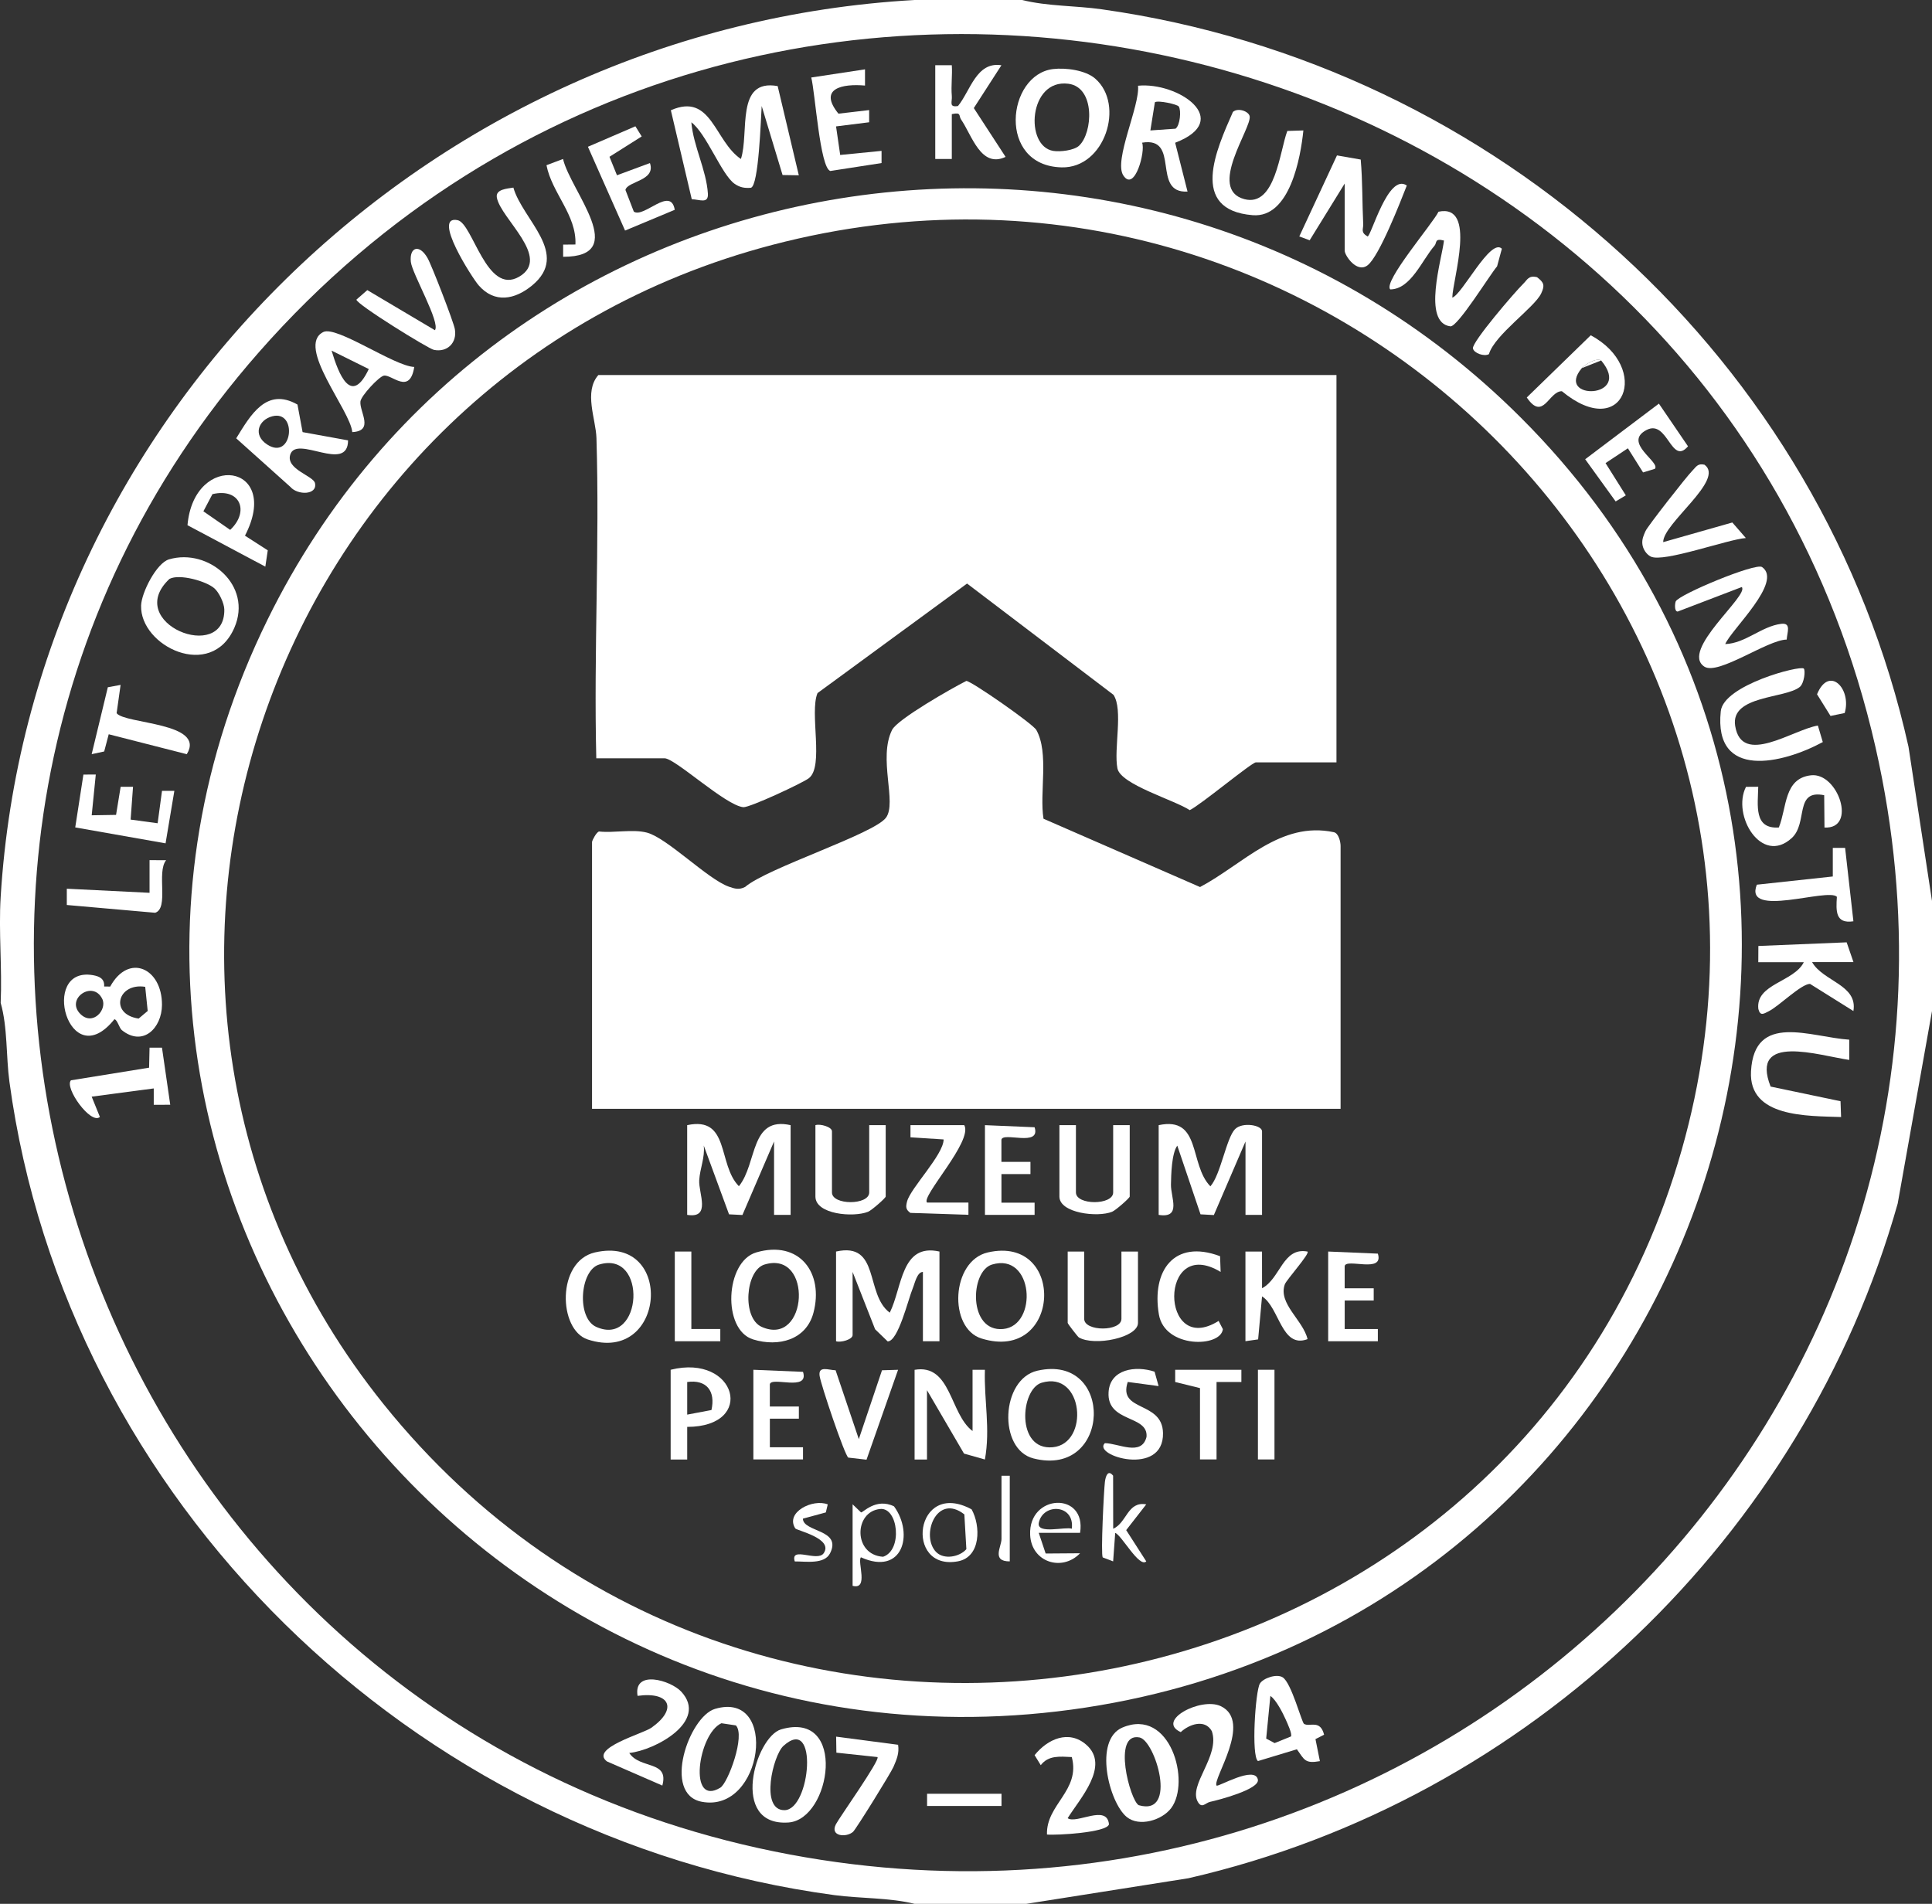 <svg width="69" height="68" viewBox="0 0 69 68" fill="none" xmlns="http://www.w3.org/2000/svg">
<rect x="0" y="0" width="69" height="68" fill="#333333" stroke="none"/>
<g clip-path="url(#clip0_93_1616)">
<path d="M36.506 0C37.411 0.227 38.412 0.199 39.346 0.332C53.505 2.327 65.096 12.91 68.161 26.674L69 32.181V36.113L67.775 42.987C64.43 54.841 54.644 64.284 42.445 67.086L36.653 68.001H32.665C31.759 67.776 30.749 67.815 29.806 67.69C14.692 65.663 2.365 53.557 0.337 38.642C0.213 37.73 0.275 36.7 0.024 35.82C0.08 34.569 -0.053 33.281 0.024 32.034C1.071 14.893 15.292 0.983 32.666 0H36.506ZM9.243 12.584C-7.114 31.209 2.835 60.648 27.08 66.008C51.063 71.31 72.372 50.317 66.979 26.674C61.014 0.521 27.08 -7.725 9.243 12.584Z" fill="white"/>
<path d="M54.317 14.918C70.094 30.684 60.833 57.614 38.775 60.99C16.854 64.347 -0.148 41.896 9.554 22.134C17.903 5.125 40.817 1.425 54.317 14.918ZM13.698 50.151C27.173 66.927 54.234 61.593 60.064 41.062C65.611 21.531 47.43 3.546 27.581 8.747C9.331 13.531 1.915 35.479 13.698 50.151Z" fill="white"/>
<path d="M27.774 3.075L28.529 6.261L27.949 6.252L27.203 3.786C27.174 4.218 27.099 6.648 26.816 6.707C26.59 6.727 26.417 6.693 26.23 6.561C25.768 6.23 25.23 4.771 24.691 4.368C24.763 5.22 25.227 6.066 25.282 6.916C25.305 7.295 24.979 7.12 24.706 7.117L23.959 3.938C25.415 3.298 25.512 5.038 26.461 5.679C26.77 4.742 26.254 2.801 27.774 3.075Z" fill="white"/>
<path d="M48.027 6.552L46.774 8.582L46.403 8.445L47.749 5.551L48.597 5.699C48.665 6.467 48.649 7.241 48.686 8.006C48.694 8.185 48.582 8.293 48.839 8.444C48.955 8.492 49.574 6.155 50.243 6.627C50.015 7.209 49.262 9.146 48.845 9.473C48.464 9.773 48.025 9.125 48.025 8.955V6.552H48.027Z" fill="white"/>
<path d="M62.929 20.253C63.688 20.777 61.839 22.478 61.615 23.005C62.335 22.981 62.91 22.368 63.615 22.282C63.988 22.236 63.823 22.596 63.811 22.844C63.126 22.852 61.378 24.121 60.875 23.814C59.983 23.241 62.492 21.255 62.205 20.968L59.918 21.843C59.788 21.843 59.82 21.546 59.847 21.482C59.952 21.238 62.697 20.095 62.929 20.253Z" fill="white"/>
<path d="M51.868 10.63C52.226 10.517 53.233 8.482 53.638 8.884L53.467 9.514C53.216 9.801 52.057 11.691 51.797 11.656C50.785 11.522 51.494 9.256 51.571 8.592C51.228 8.501 51.324 8.671 51.233 8.776C50.785 9.291 50.386 10.332 49.652 10.337C49.383 10.07 51.184 7.968 51.375 7.562C52.755 7.266 51.881 9.973 51.868 10.628V10.63Z" fill="white"/>
<path d="M39.119 2.812C40.181 3.74 39.457 6.016 37.915 5.978C35.607 5.922 35.953 2.668 37.607 2.467C38.061 2.412 38.77 2.506 39.119 2.811V2.812ZM38.537 5.205C39.03 4.749 39.126 3.114 38.154 2.991C36.737 2.811 36.586 5.231 37.622 5.391C37.867 5.429 38.353 5.373 38.538 5.205H38.537Z" fill="white"/>
<path d="M6.036 19.979C7.441 19.566 9.031 20.905 8.369 22.424C7.54 24.324 4.997 23.078 5.039 21.629C5.052 21.17 5.587 20.112 6.036 19.979ZM7.658 21.015C7.37 20.758 6.411 20.487 6.052 20.677C4.378 22.252 8.048 23.72 8.011 21.766C8.007 21.544 7.821 21.157 7.658 21.015Z" fill="white"/>
<path d="M41.97 5.099L42.412 6.843C41.109 6.913 42.179 4.866 40.788 5.096C40.921 5.384 40.525 6.883 40.119 6.267C39.766 5.734 40.716 3.778 40.644 3.062C42.074 2.921 44.074 4.289 41.969 5.099H41.97ZM42.099 3.804C42.047 3.724 41.36 3.574 41.246 3.652L41.085 4.659L41.982 4.597C42.146 4.483 42.191 3.947 42.1 3.806L42.099 3.804Z" fill="white"/>
<path d="M10.624 14.45L10.807 15.434L12.431 15.729C12.425 16.912 10.585 15.519 10.365 16.241C10.206 16.762 11.193 16.994 11.25 17.257C11.342 17.687 10.627 17.693 10.373 17.393L8.436 15.656C8.947 14.829 9.511 13.818 10.625 14.45H10.624ZM9.728 14.868C9.233 14.995 9.019 15.538 9.544 15.878C10.448 16.467 10.634 14.635 9.728 14.868Z" fill="white"/>
<path d="M4.35 36.793C4.261 36.722 4.186 36.409 4.085 36.406C2.453 38.444 1.398 34.506 3.316 34.83C3.564 34.873 3.74 34.966 3.719 35.235L3.936 35.238C4.595 34.031 5.792 34.577 5.785 35.895C5.779 36.722 5.102 37.4 4.35 36.793ZM5.185 35.247C4.204 35.092 3.895 36.224 4.951 36.381L5.275 36.109L5.186 35.248L5.185 35.247ZM2.871 36.218C3.321 36.663 3.837 36.052 3.652 35.678C3.316 34.993 2.327 35.679 2.871 36.218Z" fill="white"/>
<path d="M40.24 64.898C39.605 64.377 39.048 62.145 40.088 61.703C41.799 60.978 42.532 63.647 41.827 64.582C41.504 65.012 40.688 65.265 40.24 64.898ZM40.667 64.477C42.081 64.888 41.258 62.161 40.694 62.057C39.71 61.871 40.36 64.305 40.667 64.477Z" fill="white"/>
<path d="M66.045 37.132V37.858C64.977 37.705 62.48 36.881 63.236 38.81L65.733 39.333L65.753 39.898C64.562 39.855 62.444 39.923 62.536 38.263C62.653 36.14 64.667 37.046 66.045 37.135V37.132Z" fill="white"/>
<path d="M66.195 34.364H64.717C65.11 35.057 66.353 35.174 66.193 36.112L64.643 35.142C64.327 35.143 63.532 35.94 63.17 36.119C62.999 36.203 62.867 36.31 62.798 36.039C62.691 35.143 64.074 35.074 64.422 34.367H62.796L62.799 33.788L65.952 33.658L66.195 34.364Z" fill="white"/>
<path d="M18.334 6.699C18.667 7.861 20.374 9.062 19.006 10.194C18.393 10.701 17.663 10.848 17.091 10.187C16.866 9.927 15.412 7.672 16.343 7.864C16.886 7.976 17.375 10.561 18.54 9.884C19.706 9.207 17.883 7.813 17.745 7.059C17.689 6.755 18.118 6.739 18.334 6.701V6.699Z" fill="white"/>
<path d="M45.976 4.677L46.549 4.659C46.452 5.625 46.065 7.793 44.739 7.686C42.45 7.501 43.446 5.329 44.033 3.998C44.215 3.836 44.597 3.976 44.631 4.152C44.711 4.569 43.112 6.76 44.442 7.113C45.552 7.405 45.703 5.392 45.976 4.677Z" fill="white"/>
<path d="M64.421 23.88C64.485 23.947 64.439 24.403 64.277 24.537C63.764 24.956 61.799 24.832 61.97 25.924C62.201 27.383 64.034 26.061 64.924 25.915L65.1 26.505C63.659 27.284 61.199 27.862 61.456 25.404C61.554 24.468 64.299 23.753 64.42 23.88H64.421Z" fill="white"/>
<path d="M25.534 61.038C27.825 60.357 27.262 64.775 25.063 64.355C23.642 64.085 24.609 61.314 25.534 61.038ZM26.279 61.627L25.765 61.55C24.929 61.931 24.565 64.556 25.726 63.852C25.998 63.687 26.634 61.983 26.279 61.625V61.627Z" fill="white"/>
<path d="M27.896 61.769C30.269 61.075 29.684 64.989 28.159 65.095C26.043 65.243 26.977 62.038 27.896 61.769ZM27.979 62.36C27.611 62.694 27.134 64.656 28.014 64.655C28.952 64.654 29.241 61.216 27.979 62.36Z" fill="white"/>
<path d="M14.795 13.107C14.632 14.124 13.991 13.364 13.709 13.417C13.539 13.447 12.89 14.138 12.872 14.344C12.84 14.717 13.37 15.393 12.581 15.434C12.518 14.659 10.553 12.358 11.547 11.859C12.018 11.623 14.081 13.081 14.795 13.107ZM11.842 12.523C12.094 13.363 12.54 14.518 13.171 13.181L11.842 12.523Z" fill="white"/>
<path d="M33.404 2.329H33.993C34.017 2.689 33.962 3.063 33.993 3.424C34.013 3.641 33.877 3.842 34.214 3.787C34.655 3.25 34.871 2.191 35.765 2.331L34.779 3.86L35.914 5.604C35.031 6.019 34.713 4.833 34.323 4.266C34.233 4.135 34.345 3.997 33.993 4.077V5.679H33.402V2.329H33.404Z" fill="white"/>
<path d="M56.812 11.976C58.986 13.134 58.002 15.809 55.781 13.973C55.311 13.97 55.117 15.063 54.528 14.197L56.812 11.976ZM56.493 13.149C55.512 14.312 58.349 14.262 57.184 12.875C57 12.767 56.589 13.035 56.493 13.149Z" fill="white"/>
<path d="M15.532 11.794C15.743 11.534 14.719 9.775 14.673 9.355C14.616 8.83 14.973 8.7 15.269 9.216C15.417 9.473 16.201 11.5 16.245 11.758C16.331 12.249 15.966 12.595 15.495 12.496C15.298 12.456 12.726 10.865 12.729 10.702L13.118 10.362L15.532 11.794Z" fill="white"/>
<path d="M60.875 16.599C61.618 17.132 59.387 18.694 59.4 19.364L61.869 18.662L62.352 19.217C61.691 19.267 59.411 20.101 58.957 19.88C58.798 19.801 58.673 19.607 58.656 19.431C58.637 19.259 58.702 19.117 58.77 18.965C58.848 18.792 60.237 17.017 60.435 16.819C60.575 16.678 60.625 16.542 60.873 16.598L60.875 16.599Z" fill="white"/>
<path d="M9.476 20.239L6.696 18.759C6.93 16.098 10.081 16.56 8.749 19.133L9.563 19.657L9.476 20.239ZM7.587 17.65L7.264 18.263L8.221 18.926C8.92 18.271 8.58 17.413 7.586 17.65H7.587Z" fill="white"/>
<path d="M46.574 61.573C46.769 61.695 47.148 61.401 47.289 61.96L46.981 62.117L47.139 62.904C46.598 63 46.588 62.853 46.317 62.48L44.928 62.901C44.682 62.732 44.835 60.404 44.995 60.136C45.111 59.939 45.595 59.775 45.81 59.91C46.121 60.105 46.49 61.522 46.573 61.573H46.574ZM46.104 62.023C46.163 61.946 45.977 61.548 45.918 61.416C45.821 61.197 45.572 60.703 45.37 60.575L45.221 62.098L45.522 62.259L46.104 62.023Z" fill="white"/>
<path d="M30.893 2.475V3.056C30.09 2.984 29.208 3.154 29.945 4.06L31.041 3.932V4.367L29.859 4.515L30.007 5.535L31.484 5.389V5.824L29.655 6.107C29.283 5.998 29.111 3.286 28.973 2.768L30.892 2.477L30.893 2.475Z" fill="white"/>
<path d="M3.421 27.664L3.275 29.12L4.145 29.106L4.309 28.102H4.751L4.665 29.274L5.63 29.404L5.786 28.248H6.227L5.913 30.122L2.687 29.553L2.979 27.666L3.421 27.664Z" fill="white"/>
<path d="M22.033 6.261L23.212 5.824C23.432 6.463 22.408 6.468 22.337 6.784L22.636 7.558C22.989 7.807 23.955 6.632 24.098 7.494L22.324 8.235L20.997 5.242L22.693 4.511L22.918 4.873L21.767 5.6L22.034 6.258L22.033 6.261Z" fill="white"/>
<path d="M38.13 64.941C38.442 65.165 39.535 64.428 39.606 65.159C39.547 65.455 37.722 65.558 37.392 65.525C37.356 64.449 38.596 63.957 38.278 62.758C37.858 62.739 37.446 62.687 37.17 63.048L36.95 62.69C37.409 62.116 38.172 61.77 38.798 62.32C39.654 63.073 38.568 64.238 38.13 64.942V64.941Z" fill="white"/>
<path d="M43.45 63.777C43.497 63.837 44.819 63.048 44.924 63.562C44.995 63.91 43.506 64.296 43.221 64.357C43.051 64.393 42.928 64.61 42.782 64.363C42.426 63.758 43.584 62.722 43.28 61.833C43.026 61.378 42.458 61.596 42.17 61.867C41.269 61.461 42.891 60.607 43.597 60.939C44.753 61.484 43.283 63.568 43.45 63.779V63.777Z" fill="white"/>
<path d="M59.247 14.418L60.286 15.941C59.684 16.646 59.562 14.97 58.81 15.356C57.937 15.804 59.314 16.506 59.102 16.745L58.681 16.874L58.139 16.012L57.341 16.541L58.065 17.693L57.702 17.91L56.614 16.403L59.244 14.418H59.247Z" fill="white"/>
<path d="M22.475 62.614C22.863 63.202 23.901 62.863 23.655 63.776L21.677 62.914C21.056 62.446 22.959 61.925 23.261 61.713C24.208 61.046 23.939 60.411 22.77 60.572C22.616 59.624 23.952 60.016 24.328 60.419C25.317 61.484 23.386 62.519 22.475 62.612V62.614Z" fill="white"/>
<path d="M65.16 29.557L65.15 28.403C64.071 28.184 64.581 29.394 63.99 29.934C62.911 30.92 61.842 29.116 62.357 28.104L62.794 28.101C62.781 28.761 62.628 29.616 63.53 29.556C63.821 28.837 63.708 27.804 64.677 27.692C65.646 27.58 66.335 29.624 65.159 29.557H65.16Z" fill="white"/>
<path d="M5.785 37.42L6.08 39.459L5.491 39.461V38.876L3.274 39.17L3.568 39.895C3.242 40.182 2.289 38.844 2.534 38.586L5.325 38.135L5.341 37.42H5.783H5.785Z" fill="white"/>
<path d="M65.897 30.285L66.193 32.906C65.544 33.005 65.571 32.533 65.603 32.032C65.29 31.699 62.264 32.813 62.744 31.599L65.457 31.306V30.285H65.899H65.897Z" fill="white"/>
<path d="M32.075 62.321C32.121 62.623 32.024 62.841 31.911 63.106C31.823 63.316 30.568 65.34 30.465 65.43C30.223 65.641 29.628 65.593 29.855 65.156C29.971 64.93 31.455 62.837 31.338 62.758L29.871 62.601L29.862 62.029L32.078 62.32L32.075 62.321Z" fill="white"/>
<path d="M4.307 24.463L4.165 25.473C4.455 25.865 7.369 25.801 6.671 26.938L3.883 26.226L3.721 26.841L3.274 26.937L3.851 24.547L4.307 24.463Z" fill="white"/>
<path d="M5.932 30.726C5.584 31.158 6.042 32.441 5.541 32.602L2.386 32.324V31.743L5.341 31.889V30.723L5.931 30.724L5.932 30.726Z" fill="white"/>
<path d="M20.112 9.172V8.737L20.551 8.733C20.598 7.68 19.712 6.898 19.517 5.901L20.108 5.678C20.377 6.828 22.526 9.174 20.113 9.172H20.112Z" fill="white"/>
<path d="M53.179 12.648C53.006 12.747 52.639 12.613 52.605 12.446C52.56 12.224 54.118 10.412 54.399 10.139C54.554 9.988 54.587 9.829 54.893 9.9C55.142 10.088 55.179 10.192 55.042 10.481C54.806 10.982 53.378 11.961 53.177 12.647L53.179 12.648Z" fill="white"/>
<path d="M35.768 64.069H33.11V64.505H35.768V64.069Z" fill="white"/>
<path d="M65.882 25.467L65.376 25.572L64.894 24.798C65.327 23.75 66.138 24.606 65.882 25.467Z" fill="white"/>
<path d="M56.493 13.149C56.589 13.035 56.999 12.767 57.184 12.875L56.493 13.149Z" fill="white"/>
<path d="M47.731 13.396V27.23H44.852C44.705 27.23 42.854 28.77 42.49 28.936C41.942 28.573 40.022 28.022 39.908 27.445C39.772 26.753 40.122 25.35 39.767 24.817L34.538 20.843L29.197 24.756C28.903 25.46 29.44 27.374 28.886 27.797C28.658 27.971 26.78 28.846 26.548 28.831C25.908 28.769 24.115 27.084 23.732 27.084H21.296C21.204 23.279 21.417 19.452 21.302 15.648C21.281 14.962 20.843 14.001 21.369 13.396H47.734H47.731Z" fill="white"/>
<path d="M21.145 30.069C21.157 29.997 21.303 29.721 21.395 29.699C21.928 29.758 22.599 29.607 23.104 29.739C23.824 29.927 25.273 31.402 26.028 31.669C26.241 31.744 26.398 31.79 26.612 31.679C27.405 30.999 31.214 29.789 31.643 29.205C32.04 28.663 31.356 27.085 31.86 26.07C32.049 25.69 33.999 24.578 34.512 24.321C34.694 24.327 36.891 25.856 37.012 26.073C37.473 26.897 37.118 28.321 37.268 29.243L42.859 31.683C44.401 30.866 45.725 29.316 47.641 29.725C47.814 29.766 47.878 30.082 47.878 30.213V39.605H21.144V30.067L21.145 30.069Z" fill="white"/>
<path d="M29.859 44.702C31.445 44.349 30.885 46.224 31.777 46.886C32.229 45.984 32.173 44.392 33.552 44.702V47.906H32.961V45.43C32.748 45.435 32.671 45.843 32.597 46.019C32.438 46.397 32.08 47.913 31.703 47.912L31.254 47.478L30.45 45.43V47.687C30.45 47.842 30.031 47.964 29.859 47.906V44.702Z" fill="white"/>
<path d="M41.381 40.188C42.914 39.861 42.461 41.591 43.228 42.373C43.597 41.958 43.797 40.649 44.108 40.331C44.371 40.065 45.073 40.185 45.073 40.408V43.393H44.482V40.772L43.352 43.399L42.876 43.373L42.046 40.919C41.843 41.196 41.826 41.966 41.82 42.309C41.811 42.77 42.208 43.524 41.381 43.393V40.19V40.188Z" fill="white"/>
<path d="M28.236 40.188V43.392H27.645V40.77L26.515 43.397L26.037 43.373L25.134 40.916C25.182 41.343 24.997 41.737 24.972 42.154C24.944 42.618 25.409 43.534 24.542 43.392V40.188C26.077 39.859 25.621 41.589 26.389 42.369C27.052 41.55 26.78 39.861 28.236 40.188Z" fill="white"/>
<path d="M34.734 51.11V48.925H35.175C35.141 50.035 35.375 51.027 35.175 52.13L34.429 51.919L33.107 49.655V52.13H32.664V48.927C33.971 48.7 33.918 50.501 34.732 51.111L34.734 51.11Z" fill="white"/>
<path d="M27.009 44.733C28.553 44.283 29.43 45.468 29.051 46.892C28.794 47.856 27.807 48.121 26.897 47.841C25.783 47.499 25.901 45.056 27.009 44.734V44.733ZM27.304 45.166C26.619 45.375 26.493 47.08 27.205 47.394C28.862 48.128 29.046 44.639 27.304 45.166Z" fill="white"/>
<path d="M35.282 44.733C38.088 44.095 37.904 48.692 35.053 47.808C33.864 47.44 33.965 45.033 35.282 44.733ZM35.428 45.167C34.638 45.406 34.574 47.586 35.827 47.469C37.08 47.352 36.919 44.717 35.428 45.167Z" fill="white"/>
<path d="M21.25 44.733C24.106 44.082 23.79 48.762 20.988 47.842C19.936 47.497 19.873 45.048 21.25 44.733ZM21.396 45.167C20.71 45.375 20.585 47.081 21.297 47.395C22.953 48.129 23.138 44.64 21.396 45.167Z" fill="white"/>
<path d="M37.053 48.957C39.813 48.334 39.701 52.8 36.911 52.092C35.635 51.769 35.744 49.253 37.053 48.957ZM37.199 49.389C36.44 49.62 36.276 51.815 37.598 51.692C38.921 51.568 38.703 48.934 37.199 49.389Z" fill="white"/>
<path d="M38.721 44.702V47.105C38.721 47.566 40.051 47.566 40.051 47.105V44.702H40.642V47.251C40.642 47.779 39.082 48.095 38.529 47.769C38.495 47.748 38.132 47.284 38.132 47.251V44.702H38.723H38.721Z" fill="white"/>
<path d="M31.041 40.188H31.632V42.737C31.632 42.791 31.13 43.23 31.004 43.281C30.481 43.492 29.122 43.377 29.122 42.737V40.188C29.294 40.13 29.713 40.252 29.713 40.407V42.591C29.713 43.053 31.043 43.053 31.043 42.591V40.188H31.041Z" fill="white"/>
<path d="M38.426 40.188V42.591C38.426 43.053 39.756 43.053 39.756 42.591V40.188H40.347V42.737C40.347 42.791 39.844 43.23 39.719 43.281C39.202 43.492 37.836 43.331 37.836 42.737V40.188H38.427H38.426Z" fill="white"/>
<path d="M44.482 44.702H45.072L45.073 46.013C45.73 45.672 45.81 44.535 46.697 44.703C46.791 44.773 45.943 45.713 45.886 45.874C45.639 46.563 46.543 47.157 46.698 47.831C45.763 48.181 45.699 46.697 45.073 46.304L44.933 47.84L44.48 47.904V44.701L44.482 44.702Z" fill="white"/>
<path d="M23.952 48.925C26.298 48.339 27.022 50.962 24.543 50.965V52.13H23.952V48.927V48.925ZM25.409 50.363C25.56 49.691 25.239 49.266 24.543 49.362V50.527L25.409 50.363Z" fill="white"/>
<path d="M29.843 48.943L30.672 51.402L31.5 48.943L32.074 48.926L30.947 52.137L30.296 52.062C30.165 51.976 29.311 49.444 29.271 49.139C29.222 48.771 29.592 48.937 29.843 48.943Z" fill="white"/>
<path d="M35.177 40.188L36.95 40.263C37.18 40.985 35.809 40.411 35.765 40.71V41.5H36.802V41.936H35.766V42.956H36.95V43.392H35.177V40.188Z" fill="white"/>
<path d="M26.906 48.925L28.679 48.999C28.909 49.721 27.538 49.148 27.494 49.446V50.237H28.531V50.672H27.495V51.693H28.679V52.128H26.906V48.925Z" fill="white"/>
<path d="M47.435 44.702L49.209 44.777C49.439 45.499 48.068 44.925 48.024 45.224V46.014H49.061V46.45H48.025V47.47H49.209V47.906H47.435V44.702Z" fill="white"/>
<path d="M34.438 40.188C34.76 40.753 32.875 42.751 33.11 42.953H34.587V43.39L32.514 43.322C32.343 43.202 32.347 43.099 32.396 42.911C32.522 42.432 33.699 41.244 33.701 40.698L32.517 40.622V40.187H34.438V40.188Z" fill="white"/>
<path d="M41.379 49.508L40.277 49.36C39.915 50.442 41.515 50.023 41.536 51.186C41.566 52.769 38.99 51.989 39.46 51.546C39.945 51.55 40.768 52.027 40.947 51.325C41.02 50.528 39.522 50.825 39.592 49.724C39.643 48.896 40.562 48.769 41.235 48.993L41.378 49.506L41.379 49.508Z" fill="white"/>
<path d="M43.574 44.868L43.594 45.43C41.372 44.086 41.419 48.502 43.522 47.18L43.674 47.474C43.6 48.136 41.597 48.166 41.389 46.95C41.124 45.397 41.926 44.249 43.572 44.868H43.574Z" fill="white"/>
<path d="M44.335 48.925V49.362H43.448V52.128H42.857V49.58L41.971 49.362V48.925H44.335Z" fill="white"/>
<path d="M24.691 44.702V47.469H25.725V47.906H24.1V44.702H24.691Z" fill="white"/>
<path d="M30.45 53.73L30.75 54.018C30.803 54.052 31.273 53.484 31.929 53.803C32.65 54.793 32.235 56.295 30.747 55.623C30.61 55.782 31.037 56.798 30.45 56.642V53.73ZM31.436 53.897C30.493 53.986 30.466 55.537 31.538 55.604C32.245 55.374 32.08 53.836 31.436 53.897Z" fill="white"/>
<path d="M45.517 48.925H44.926V52.128H45.517V48.925Z" fill="white"/>
<path d="M39.754 52.712L39.757 54.604C40.249 54.385 40.264 53.615 40.938 53.732L40.221 54.652L40.938 55.769C40.691 56.012 40.06 54.835 39.829 54.751L39.755 55.769L39.383 55.627C39.309 55.514 39.425 53.218 39.461 52.928C39.488 52.714 39.575 52.478 39.757 52.712H39.754Z" fill="white"/>
<path d="M34.7 53.91C35.028 54.496 35.039 55.613 34.212 55.767C32.279 56.127 32.666 52.81 34.7 53.91ZM33.441 55.441C33.713 55.713 34.271 55.614 34.513 55.332L34.441 54.091C33.447 53.309 32.863 54.863 33.439 55.441H33.441Z" fill="white"/>
<path d="M38.575 54.75H37.098L37.345 55.488L38.574 55.479C37.931 56.148 36.833 55.8 36.791 54.82C36.727 53.351 38.813 53.266 38.574 54.75H38.575ZM38.278 54.603C38.392 53.728 37.253 53.675 37.101 54.387C37.009 54.818 38.066 54.518 38.278 54.603Z" fill="white"/>
<path d="M29.563 53.732L29.494 54.02L28.675 54.243C28.684 54.732 30.076 54.617 29.646 55.478C29.442 55.886 28.777 55.766 28.384 55.771C28.215 55.209 29.194 55.804 29.417 55.478C29.779 54.949 28.452 54.668 28.402 54.59C28.037 54.014 29.027 53.522 29.563 53.733V53.732Z" fill="white"/>
<path d="M36.063 52.711V55.769C35.403 55.773 35.768 55.243 35.768 54.968V52.711H36.063Z" fill="white"/>
</g>
<defs>
<clipPath id="clip0_93_1616">
<rect width="69" height="68" fill="white"/>
</clipPath>
</defs>
</svg>
